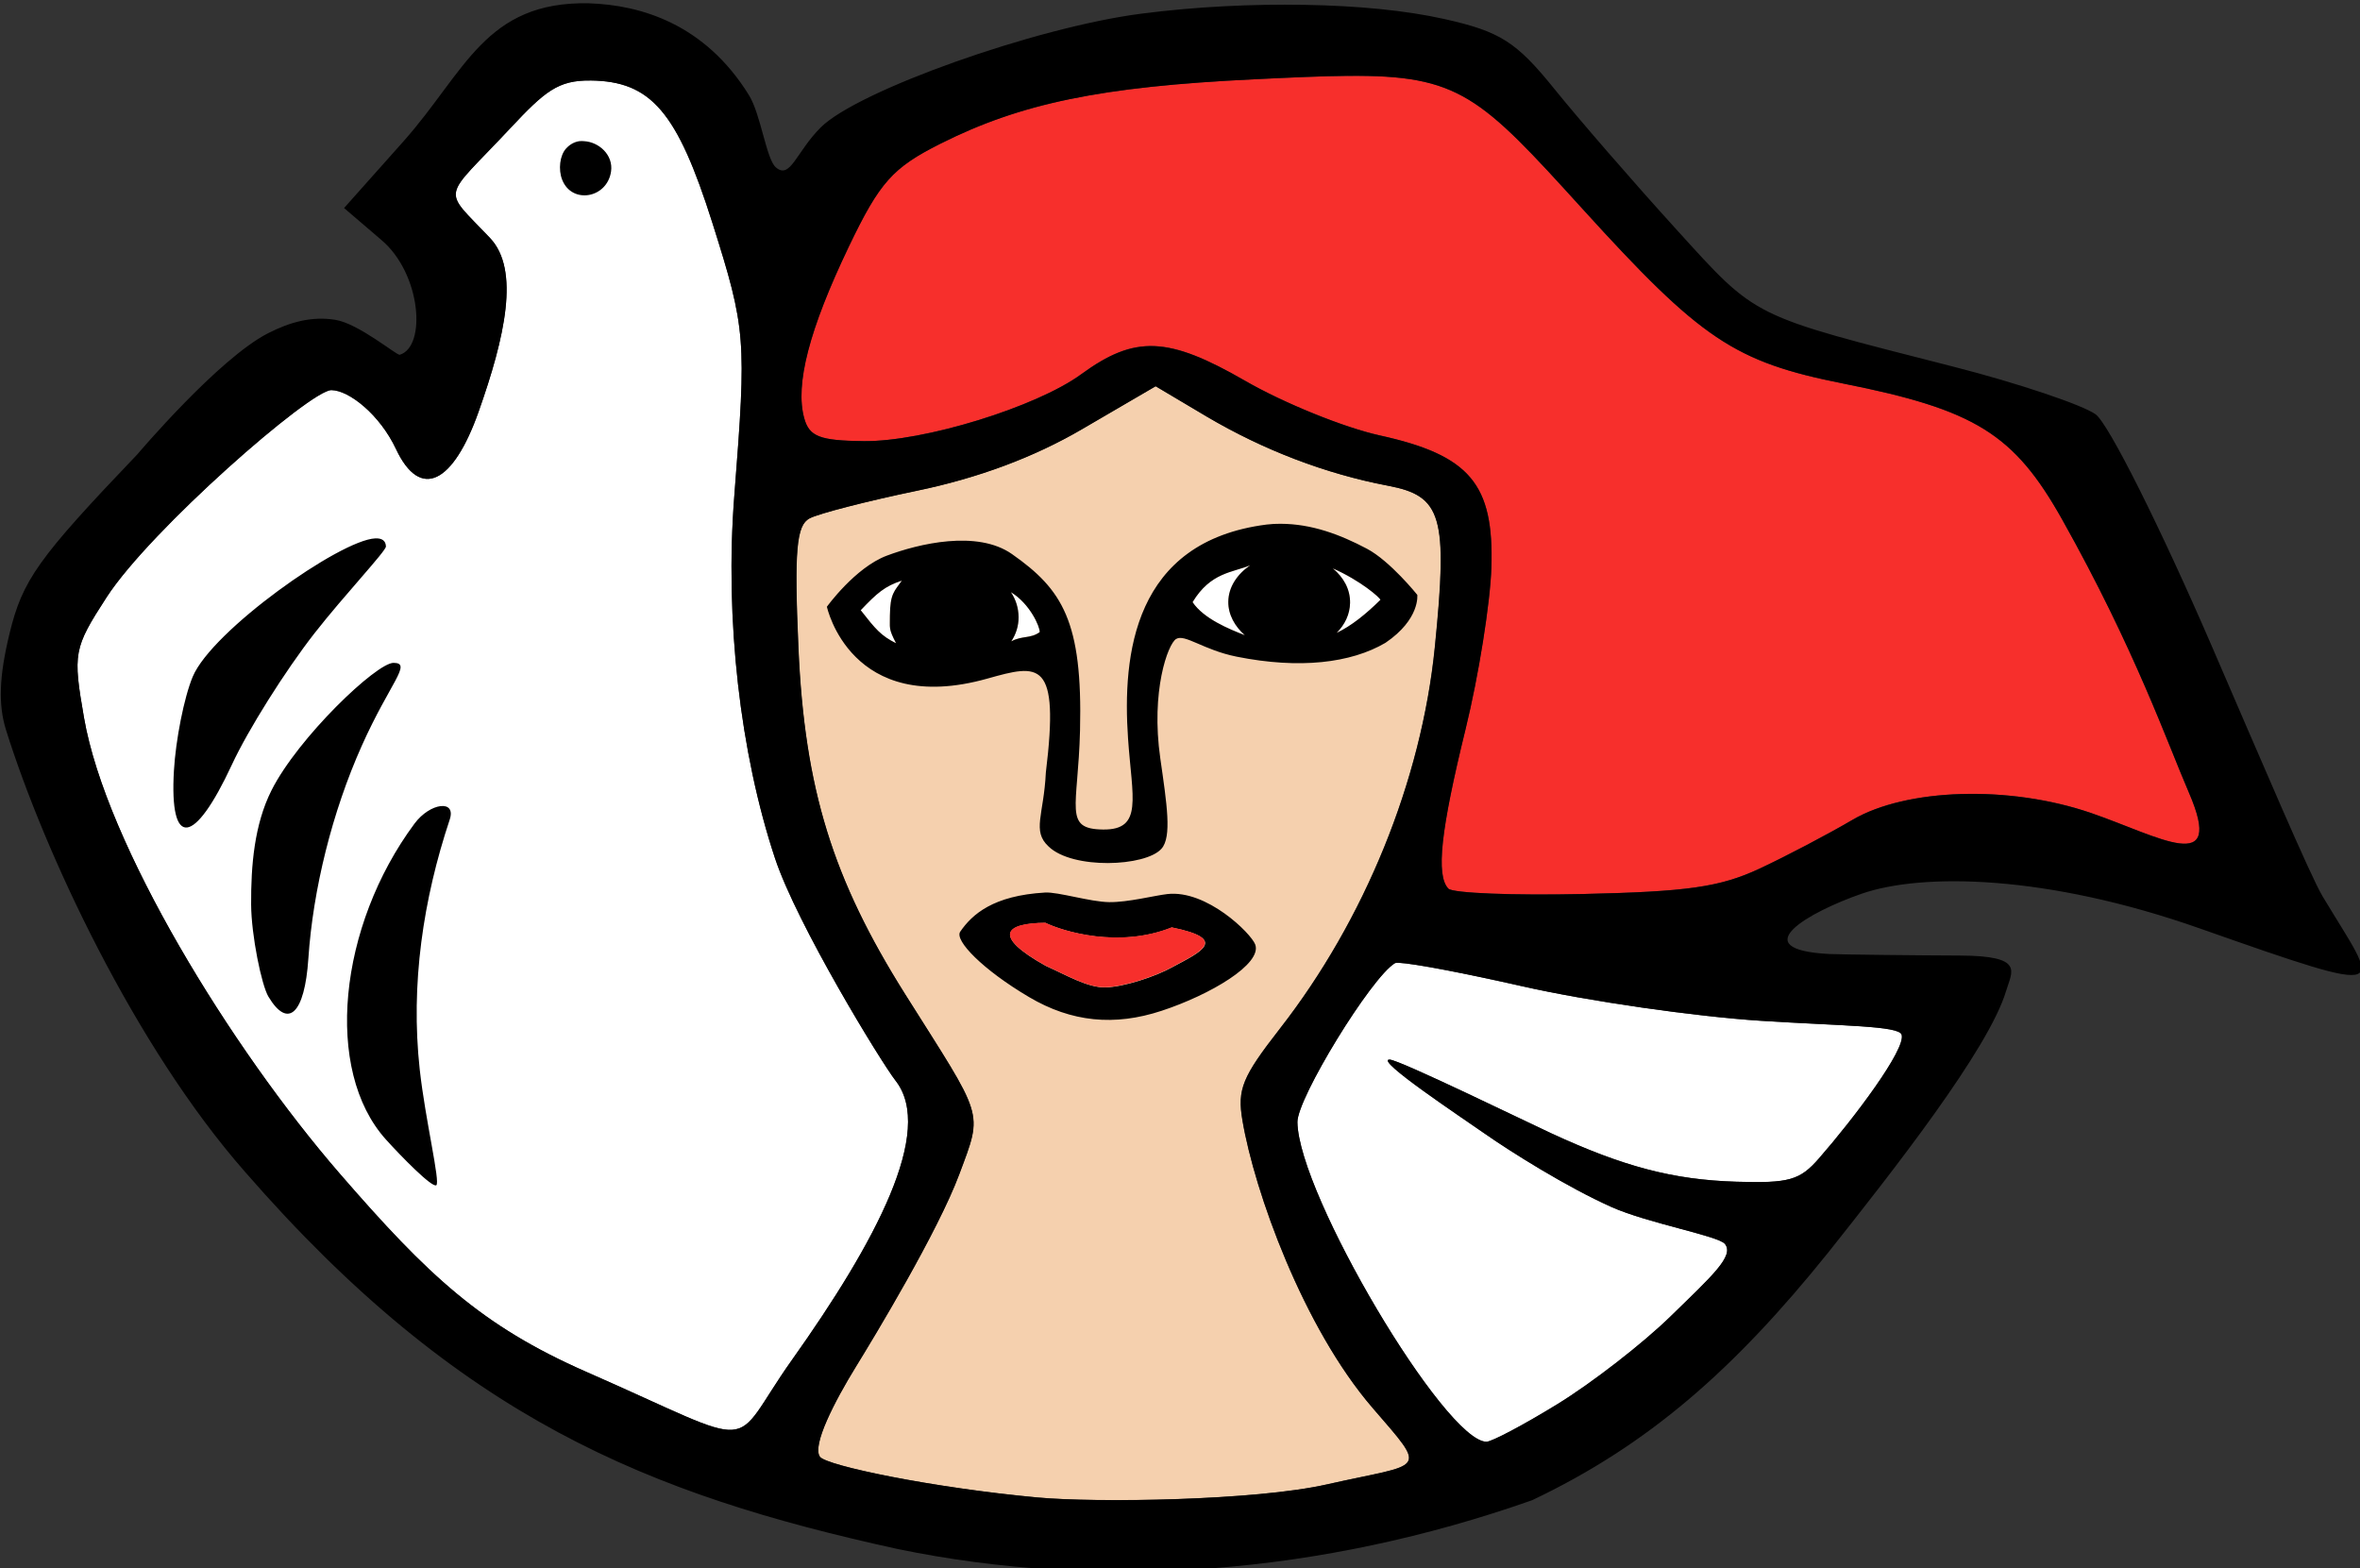 <?xml version="1.0" encoding="UTF-8" standalone="no"?>
<!-- Created with Inkscape (http://www.inkscape.org/) -->
<svg
    xmlns:inkscape="http://www.inkscape.org/namespaces/inkscape"
    xmlns:rdf="http://www.w3.org/1999/02/22-rdf-syntax-ns#"
    xmlns="http://www.w3.org/2000/svg"
    xmlns:cc="http://creativecommons.org/ns#"
    xmlns:dc="http://purl.org/dc/elements/1.1/"
    xmlns:sodipodi="http://sodipodi.sourceforge.net/DTD/sodipodi-0.dtd"
    id="svg5106"
    sodipodi:docname="_svgclean2.svg"
    viewBox="0 0 218.5 145.17"
    version="1.1"
    inkscape:version="0.48.3.1 r9886"
  >
  <rect x="0" y="0" width="218.5" height="145.17" fill="#333333" stroke="none"/>
  <sodipodi:namedview
      id="base"
      bordercolor="#666666"
      inkscape:pageshadow="2"
      inkscape:window-y="170"
      fit-margin-left="0"
      pagecolor="#ffffff"
      fit-margin-top="0"
      inkscape:window-maximized="0"
      inkscape:zoom="1.3616616"
      inkscape:window-x="381"
      inkscape:window-height="455"
      showgrid="false"
      borderopacity="1.0"
      inkscape:current-layer="layer1"
      inkscape:cx="109.24808"
      inkscape:cy="-806.45997"
      fit-margin-right="0"
      fit-margin-bottom="0"
      inkscape:window-width="515"
      inkscape:pageopacity="0.0"
      inkscape:document-units="px"
  />
  <g
      id="layer1"
      inkscape:label="Layer 1"
      inkscape:groupmode="layer"
      transform="translate(-153.61 -405.49)"
    >
    <g
        id="g5046"
        transform="matrix(1.138 0 0 1.138 -99.651 -581.75)"
      >
      <g
          id="g5030"
        >
        <path
            id="path3859-2"
            style="fill:#f5d0ae"
            inkscape:connector-curvature="0"
            d="m316.56 898.94-6 3.5c-3.92 2.29-8.454 3.972-13.406 5-4.112 0.854-8.032 1.868-8.75 2.25-1.059 0.563-1.257 2.553-0.906 10.531 0.505 11.494 2.794 18.83 8.688 28.188 6.422 10.196 6.354 9.393 4.406 14.625-1.747 4.692-6.902 13.214-8.406 15.656-1.767 2.869-3.59 6.427-2.938 7.344 0.519 0.729 9.211 2.53 17.688 3.312 4.814 0.444 17.724 0.26 23.562-1.062 7.925-1.795 8.3-0.911 3.719-6.219-5.64-6.534-9.616-17.602-10.594-23.406-0.425-2.523-0.017-3.519 3.062-7.469 6.865-8.808 11.496-20.116 12.594-31.031 1.07-10.647 0.574-12.293-3.812-13.125-5.081-0.964-10.148-2.908-14.75-5.625l-4.156-2.469z"
        />
        <g
            id="g4944"
          >
          <path
              id="path4938"
              d="m270.57 874.07c4.941 0.048 7.073 2.537 9.938 11.594 2.74 8.66 2.781 9.399 1.781 22.188-0.784 10.03 0.471 20.946 3.312 29.5 1.786 5.377 8.606 16.549 9.812 18.094 3.195 4.092-1.61 13.11-8.438 22.719-5.287 7.441-2.105 7.381-16.719 0.969-8.547-3.75-12.886-7.847-20.062-16.125-8.865-10.226-19.025-26.778-20.812-37.094-0.909-5.243-0.861-5.638 1.844-9.812 3.545-5.471 16.586-16.862 18.281-16.844 1.445 0.015 3.947 2.01 5.25 4.781 1.996 4.247 4.671 2.779 6.719-3 2.163-6.107 3.384-11.57 0.938-14.156-3.961-4.187-3.937-2.96 1.625-8.906 2.855-3.052 3.922-3.931 6.531-3.906z"
              style="fill:#ffffff"
              inkscape:connector-curvature="0"
          />
          <path
              id="path4928"
              d="m324.26 913.51c-1.051 0.721-1.771 1.769-1.781 2.969-0.009 1.046 0.53 2.002 1.344 2.719-1.27-0.492-3.349-1.34-4.25-2.688 1.467-2.434 3.252-2.399 4.688-3z"
              style="fill:#ffffff"
              inkscape:connector-curvature="0"
          />
          <path
              id="path4926"
              d="m330.98 913.76c2.289 1.01 3.856 2.4 3.875 2.562-1.149 1.136-2.365 2.128-3.562 2.688 0.669-0.666 1.078-1.512 1.094-2.438 0.019-1.099-0.522-2.08-1.406-2.812z"
              style="fill:#ffffff"
              inkscape:connector-curvature="0"
          />
          <path
              id="path4924"
              d="m295.92 914.76c-0.604 0.87-0.949 1.037-0.969 2.844 0.017 1.036-0.142 1.003 0.5 2.25-1.24-0.62-1.67-1.153-2.875-2.688 1.321-1.392 1.966-1.959 3.344-2.406z"
              style="fill:#ffffff"
              inkscape:connector-curvature="0"
          />
          <path
              id="path4922"
              d="m304.79 915.69c1.55 0.94 2.369 2.823 2.344 3.25-0.742 0.543-1.427 0.274-2.312 0.75 0.385-0.584 0.599-1.255 0.594-1.969-0.005-0.728-0.217-1.427-0.625-2.031z"
              style="fill:#ffffff"
              inkscape:connector-curvature="0"
          />
          <path
              id="path4829"
              d="m336.35 945.85c1.186 0.048 5.334 0.841 10.031 1.906 5.359 1.216 14.125 2.473 19.438 2.812 6.589 0.421 11.199 0.397 11.438 1.125 0.383 1.169-3.902 6.838-6.719 10.062-1.557 1.783-2.413 2.037-6.719 1.906-5.18-0.157-9.217-1.239-15.062-3.938-1.944-0.897-12.378-5.99-13.156-6-1.256-0.016 5.811 4.674 7.75 6.031 2.105 1.473 6.682 4.349 10.312 5.969 2.949 1.315 8.692 2.341 9.219 3 0.782 0.979-1.046 2.597-4.438 5.906-2.268 2.214-6.41 5.42-9.188 7.125-2.768 1.699-5.357 3.068-5.781 3.062-3.364-0.046-15.286-20.093-15.375-26-0.029-1.94 6.001-11.787 7.938-12.938 0.041-0.024 0.143-0.038 0.312-0.031z"
              style="fill:#ffffff"
              inkscape:connector-curvature="0"
          />
        </g
        >
        <path
            id="path3855-8"
            style="fill:#f72f2c"
            inkscape:connector-curvature="0"
            d="m332.19 873.69c-2.101 0.02-4.592 0.133-7.656 0.281-12.431 0.601-18.945 1.951-25.5 5.25-3.862 1.944-4.918 3.111-7.438 8.375-3.235 6.758-4.373 11.211-3.625 13.938 0.411 1.5 1.252 1.837 4.844 1.875 4.876 0.052 14.031-2.768 17.688-5.438 4.384-3.201 7.068-3.088 13.344 0.531 3.14 1.811 8.063 3.805 10.938 4.438 7.36 1.618 9.306 3.966 9.094 10.75-0.089 2.866-1.029 8.786-2.094 13.125-2.032 8.282-2.43 11.911-1.406 13 0.346 0.368 5.28 0.565 10.969 0.438 8.436-0.19 11.106-0.552 14.344-2.062 2.191-1.022 5.591-2.812 7.562-3.969 4.395-2.578 12.77-2.842 19.406-0.562 5.536 1.902 10.959 5.243 7.969-1.656-1.722-3.973-4.372-11.636-10.312-22.219-3.917-6.978-7.093-8.933-17.812-11.062-8.874-1.762-11.58-3.604-21.219-14.219-8.301-9.142-9.985-10.899-19.094-10.812z"
        />
        <path
            id="path4910"
            d="m270.48 867.79c-8.465-0.182-10.066 5.559-15.094 11.219l-4.844 5.438 3.031 2.594c3.253 2.741 3.683 8.683 1.5 9.344-0.236 0.072-3.33-2.537-5.25-2.844-1.881-0.301-3.639 0.16-5.469 1.094-4.034 2.06-10.625 9.844-10.625 9.844-8.1 8.477-9.348 10.231-10.406 14.594-0.839 3.461-0.929 5.775-0.281 7.844 3.094 9.885 10.459 25.713 19.438 35.938 17.458 20.063 32.839 26.252 53.094 30.688 16.607 3.432 34.474 2.074 51.625-3.969 9.477-4.499 16.458-10.655 24.094-20.156 5.247-6.604 13.063-16.549 14.469-21.281 0.473-1.593 1.544-2.858-3.781-2.875-3.207-0.01-9.738-0.081-10.594-0.125-7.055-0.363-1.64-3.43 2.625-4.906 4.928-1.706 15.034-1.562 27.469 2.812 16.373 5.76 14.61 5.041 10.031-2.594-1.002-1.67-4.884-10.796-8.969-20.25-4.196-9.712-8.443-18.206-9.5-18.969-1.048-0.756-6.257-2.519-11.562-3.875-16.606-4.243-15.898-3.856-22.594-11.219-3.455-3.8-7.898-8.926-9.875-11.375-3.092-3.83-4.401-4.671-8.938-5.688-3.144-0.705-7.091-1.084-11.375-1.156-4.283-0.073-8.872 0.143-13.312 0.719-8.629 1.118-23.075 6.269-26.062 9.25-2.004 2-2.476 4.273-3.656 3.25-0.78-0.676-1.215-4.303-2.188-5.875-3.586-5.792-8.793-7.332-13-7.469zm61.719 5.906c9.108-0.087 10.793 1.671 19.094 10.812 9.639 10.615 12.345 12.456 21.219 14.219 10.72 2.129 13.896 4.085 17.812 11.062 5.941 10.583 8.591 18.245 10.312 22.219 2.99 6.899-2.433 3.558-7.969 1.656-6.637-2.28-15.011-2.016-19.406 0.562-1.971 1.156-5.372 2.947-7.562 3.969-3.237 1.51-5.908 1.873-14.344 2.062-5.689 0.128-10.623-0.07-10.969-0.438-1.024-1.089-0.626-4.718 1.406-13 1.065-4.339 2.004-10.259 2.094-13.125 0.212-6.784-1.734-9.132-9.094-10.75-2.875-0.632-7.798-2.627-10.938-4.438-6.276-3.619-8.959-3.732-13.344-0.531-3.656 2.669-12.811 5.489-17.688 5.438-3.592-0.038-4.433-0.375-4.844-1.875-0.748-2.727 0.39-7.179 3.625-13.938 2.52-5.264 3.575-6.431 7.438-8.375 6.555-3.299 13.069-4.649 25.5-5.25 3.064-0.148 5.556-0.261 7.656-0.281zm-61.625 0.375c4.941 0.048 7.073 2.537 9.938 11.594 2.74 8.66 2.781 9.399 1.781 22.188-0.784 10.03 0.471 20.946 3.312 29.5 1.786 5.377 8.606 16.549 9.812 18.094 3.195 4.092-1.61 13.11-8.438 22.719-5.287 7.441-2.105 7.381-16.719 0.969-8.547-3.75-12.886-7.847-20.062-16.125-8.865-10.226-19.025-26.778-20.812-37.094-0.909-5.243-0.861-5.638 1.844-9.812 3.545-5.471 16.586-16.862 18.281-16.844 1.445 0.015 3.947 2.01 5.25 4.781 1.996 4.247 4.671 2.779 6.719-3 2.163-6.107 3.384-11.57 0.938-14.156-3.961-4.187-3.937-2.96 1.625-8.906 2.855-3.052 3.922-3.931 6.531-3.906zm-0.906 4.938c-0.394 0.062-0.753 0.256-1.062 0.594-0.507 0.554-0.658 1.701-0.312 2.562 0.798 1.986 3.648 1.494 3.969-0.688 0.199-1.351-0.992-2.405-2.188-2.469-0.136-0.007-0.275-0.021-0.406 0zm46.906 19.938 4.156 2.469c4.602 2.717 9.669 4.661 14.75 5.625 4.387 0.832 4.883 2.478 3.812 13.125-1.097 10.915-5.729 22.224-12.594 31.031-3.079 3.95-3.488 4.945-3.062 7.469 0.978 5.804 4.954 16.872 10.594 23.406 4.581 5.308 4.206 4.424-3.719 6.219-5.838 1.322-18.748 1.507-23.562 1.062-8.476-0.782-17.169-2.584-17.688-3.312-0.653-0.917 1.17-4.475 2.938-7.344 1.504-2.442 6.659-10.964 8.406-15.656 1.948-5.232 2.016-4.429-4.406-14.625-5.894-9.358-8.182-16.694-8.688-28.188-0.351-7.978-0.153-9.969 0.906-10.531 0.718-0.382 4.638-1.396 8.75-2.25 4.952-1.028 9.486-2.71 13.406-5l6-3.5zm10.156 11.188c-0.364-0.001-0.756 0.015-1.125 0.062-10.854 1.377-11.747 10.618-11.281 17.406 0.332 4.845 1.248 7.445-2.031 7.406-3.256-0.038-2.03-1.732-1.875-8.062 0.217-8.881-1.429-11.463-5.531-14.344-2.834-1.99-7.603-0.844-10.188 0.125-2.579 0.968-4.875 4.156-4.875 4.156s1.921 8.976 13.062 5.844c4.224-1.188 5.883-1.588 4.75 7.656-0.162 3.435-1.146 4.736 0.219 6 1.952 1.896 7.896 1.648 9.188 0.188 0.86-0.957 0.438-3.635-0.094-7.344-0.789-5.499 0.623-9.304 1.281-9.719 0.704-0.444 2.219 0.894 4.938 1.438 5.104 1.021 9.28 0.524 12.094-1.125 2.845-1.926 2.594-3.906 2.594-3.906s-2.204-2.75-4.094-3.75c-2.186-1.156-4.486-2.024-7.031-2.031zm-73.656 1.188c-2.864 0.135-13.278 7.509-14.844 11.25-0.706 1.687-1.385 5.141-1.531 7.656-0.369 6.341 1.639 6.132 4.719-0.5 1.307-2.815 4.322-7.619 6.719-10.688 2.411-3.087 5.825-6.691 5.812-7.062-0.017-0.484-0.344-0.681-0.875-0.656zm71.188 2.188c-1.051 0.721-1.771 1.769-1.781 2.969-0.009 1.046 0.53 2.002 1.344 2.719-1.27-0.492-3.349-1.34-4.25-2.688 1.467-2.434 3.252-2.399 4.688-3zm6.719 0.25c2.289 1.01 3.856 2.4 3.875 2.562-1.149 1.136-2.365 2.128-3.562 2.688 0.669-0.666 1.078-1.512 1.094-2.438 0.019-1.099-0.522-2.08-1.406-2.812zm-35.062 1c-0.604 0.87-0.949 1.037-0.969 2.844 0.017 1.036-0.142 1.003 0.5 2.25-1.24-0.62-1.67-1.153-2.875-2.688 1.321-1.392 1.966-1.959 3.344-2.406zm8.875 0.938c1.55 0.94 2.369 2.823 2.344 3.25-0.742 0.543-1.427 0.274-2.312 0.75 0.385-0.584 0.599-1.255 0.594-1.969-0.005-0.728-0.217-1.427-0.625-2.031zm-50.219 5.75c-1.387-0.016-7.78 6.087-9.938 10.375-1.396 2.775-1.674 6.114-1.656 9.281 0.014 2.513 0.849 6.569 1.406 7.5 1.601 2.676 2.951 1.396 3.25-3.094 0.376-5.644 1.943-11.945 4.344-17.312 2.313-5.17 4.122-6.733 2.594-6.75zm3.812 11.656c-0.628 0.077-1.48 0.566-2.125 1.438-6.171 8.332-7.393 20.054-2.312 25.688 1.251 1.387 3.745 3.932 4.094 3.719 0.349-0.214-0.89-5.297-1.344-9.406-0.768-6.956 0.288-13.891 2.438-20.344 0.275-0.826-0.122-1.171-0.75-1.094zm49.188 7.031c-4.221 0.246-5.932 1.767-6.906 3.188-0.481 0.701 1.822 3.084 5.594 5.312 3.472 2.052 6.962 2.381 10.781 1.125 3.986-1.31 8.226-3.824 7.625-5.406-0.34-0.897-3.944-4.466-7.156-4.094-1.036 0.12-3.187 0.675-4.719 0.656-1.532-0.018-4.171-0.842-5.219-0.781zm0.031 2.469c1.444 0.703 5.996 2.095 10.281 0.375 4.692 0.954 2.33 2.002 0.062 3.219-1.427 0.795-3.983 1.624-5.469 1.656-1.449 0.031-3.22-1.027-4.844-1.75-4.437-2.474-3.259-3.476-0.031-3.5zm28.75 3.25c1.186 0.048 5.334 0.841 10.031 1.906 5.359 1.216 14.125 2.473 19.438 2.812 6.589 0.421 11.199 0.397 11.438 1.125 0.383 1.169-3.902 6.838-6.719 10.062-1.557 1.783-2.413 2.037-6.719 1.906-5.18-0.157-9.217-1.239-15.062-3.938-1.944-0.897-12.378-5.99-13.156-6-1.256-0.016 5.811 4.674 7.75 6.031 2.105 1.473 6.682 4.349 10.312 5.969 2.949 1.315 8.692 2.341 9.219 3 0.782 0.979-1.046 2.597-4.438 5.906-2.268 2.214-6.41 5.42-9.188 7.125-2.768 1.699-5.357 3.068-5.781 3.062-3.364-0.046-15.286-20.093-15.375-26-0.029-1.94 6.001-11.787 7.938-12.938 0.041-0.024 0.143-0.038 0.312-0.031z"
            style="fill:#000000"
            inkscape:connector-curvature="0"
        />
        <path
            id="path5043"
            d="m307.59 942.59c-3.228 0.024-4.406 1.026 0.031 3.5 1.623 0.723 3.394 1.781 4.844 1.75 1.486-0.032 4.042-0.861 5.469-1.656 2.267-1.217 4.63-2.265-0.062-3.219-4.285 1.72-8.837 0.328-10.281-0.375z"
            style="fill:#f72f2c"
            inkscape:connector-curvature="0"
        />
      </g
      >
    </g
    >
  </g
  >
</svg
>
